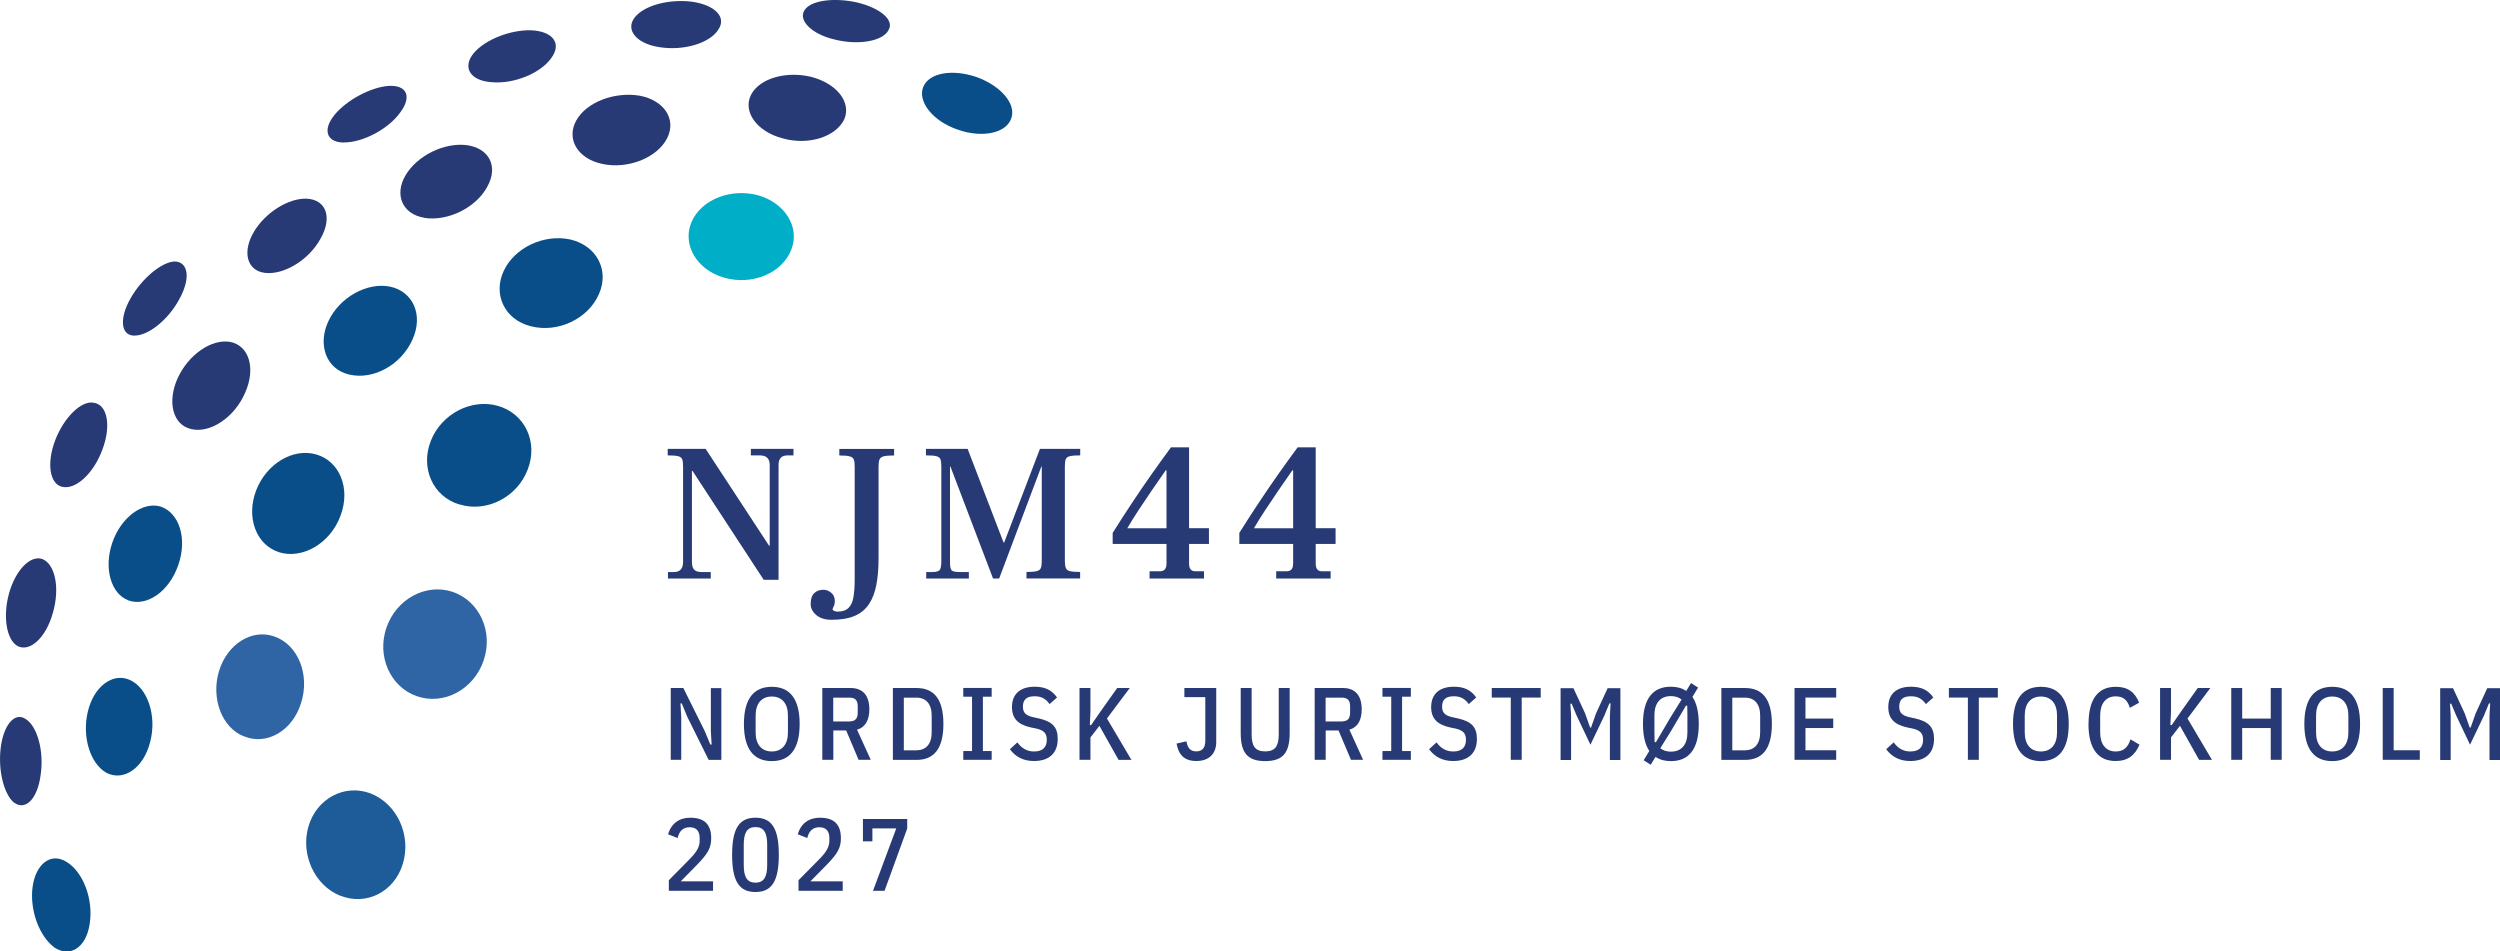 <svg xmlns="http://www.w3.org/2000/svg" id="Layer_1" viewBox="0 0 288 109.6"><defs><style>.cls-1{fill:#283a75;}.cls-1,.cls-2,.cls-3,.cls-4,.cls-5{stroke-width:0px;}.cls-2{fill:#2f65a5;}.cls-3{fill:#094e88;}.cls-4{fill:#1d5c99;}.cls-5{fill:#01aec7;}</style></defs><path class="cls-3" d="m110.35,14.94c-2.91-.98-4.65-3.25-4-4.91.66-1.65,3.33-2.1,6.1-1.17,2.75.97,4.59,3.03,4.08,4.67-.49,1.77-3.28,2.43-6.18,1.41"></path><path class="cls-5" d="m83.39,31.98c-3.15-.91-4.85-3.85-3.71-6.44,1.14-2.58,4.52-3.88,7.67-3.04,3.07.88,4.85,3.68,3.8,6.28-1.05,2.69-4.51,4.14-7.76,3.2"></path><path class="cls-1" d="m90.2,15.95c-3.04-.78-4.66-3.11-3.68-5.03.99-1.92,4.08-2.76,6.95-2.06,2.91.76,4.6,2.89,3.81,4.84-.93,2.04-4.1,3.08-7.08,2.25"></path><path class="cls-1" d="m96.17,4.56c-2.71-.63-4.24-2.24-3.49-3.39s3.41-1.46,6.01-.9c2.67.63,4.36,2.03,3.68,3.17-.61,1.29-3.43,1.81-6.2,1.12"></path><path class="cls-4" d="m39.17,103.18c-2.93-1.19-4.57-4.75-3.64-7.96.93-3.21,4.13-4.94,7.13-3.83,3.07,1.18,4.75,4.81,3.75,8.11-.98,3.26-4.23,4.89-7.24,3.67"></path><path class="cls-2" d="m47.98,80.19c-3.04-1.09-4.59-4.61-3.46-7.89,1.13-3.28,4.51-5.13,7.59-4.13,3.12,1.04,4.75,4.6,3.6,7.93-1.15,3.36-4.62,5.19-7.72,4.09"></path><path class="cls-3" d="m52.93,58.12c-3.09-.92-4.53-4.25-3.29-7.36,1.24-3.1,4.66-4.86,7.7-4.01,3.11.88,4.68,4.15,3.46,7.32-1.2,3.2-4.74,5.01-7.86,4.04"></path><path class="cls-3" d="m61.17,37.59c-3.04-.75-4.41-3.67-3.14-6.38,1.26-2.71,4.67-4.28,7.68-3.62,3.01.71,4.52,3.51,3.29,6.28-1.22,2.84-4.71,4.51-7.82,3.72"></path><path class="cls-1" d="m69.42,18.89c-2.9-.59-4.22-2.9-3.03-5.02,1.19-2.12,4.4-3.32,7.29-2.85,2.83.54,4.26,2.7,3.19,4.87-1.12,2.27-4.51,3.63-7.46,3"></path><path class="cls-1" d="m75.95,5.43c-2.68-.41-3.93-2.02-2.83-3.42,1.1-1.4,3.93-2.13,6.55-1.82,2.69.37,4.07,1.78,3.08,3.22-.95,1.55-3.99,2.48-6.8,2.02"></path><path class="cls-2" d="m28.1,84.83c-2.54-.99-3.82-4.38-2.87-7.52s3.83-4.93,6.42-3.97c2.69.96,4.07,4.38,3.04,7.63-.99,3.23-3.97,4.94-6.59,3.85"></path><path class="cls-3" d="m32.11,63.6c-2.63-.85-3.78-4.04-2.6-7.11,1.18-3.07,4.24-4.89,6.88-4.15,2.73.76,4.04,3.92,2.83,7.09-1.17,3.16-4.38,5.04-7.1,4.18"></path><path class="cls-3" d="m40.24,43.15c-2.67-.61-3.69-3.44-2.4-6.17,1.29-2.73,4.42-4.47,7.05-3.97,2.7.55,3.92,3.28,2.62,6.12-1.3,2.92-4.52,4.67-7.27,4.02"></path><path class="cls-1" d="m48.89,25.09c-2.56-.42-3.5-2.68-2.15-4.93,1.35-2.25,4.41-3.73,6.95-3.45,2.65.32,3.76,2.45,2.45,4.79-1.26,2.4-4.54,4.03-7.24,3.6"></path><path class="cls-1" d="m56.66,9.47c-2.52-.16-3.42-1.72-2.1-3.33,1.33-1.6,4.27-2.72,6.63-2.65,2.51.11,3.55,1.52,2.33,3.18-1.22,1.76-4.3,3.03-6.87,2.8"></path><path class="cls-3" d="m6.26,109.14c-1.73-1.27-2.85-4.29-2.51-6.93.34-2.65,2.09-4.06,3.9-2.93,1.92,1.14,3.14,4.33,2.68,7.16-.41,2.74-2.26,3.9-4.07,2.71"></path><path class="cls-3" d="m12.28,89.04c-1.89-1.05-2.86-4.18-2.16-7.07.69-2.89,2.85-4.51,4.82-3.65,2.07.91,3.15,4.15,2.36,7.15-.75,2.99-3.02,4.57-5.02,3.57"></path><path class="cls-3" d="m14.77,69.15c-2.02-.76-2.83-3.75-1.83-6.64,1-2.9,3.47-4.75,5.55-4.16,2.15.71,3.12,3.68,2.05,6.73-1.03,3.05-3.64,4.86-5.77,4.08"></path><path class="cls-1" d="m22,49.42c-2.11-.48-2.76-3.15-1.53-5.86,1.24-2.71,3.88-4.52,6-4.18,2.22.39,3.03,3.04,1.77,5.86-1.22,2.86-4.06,4.74-6.25,4.18"></path><path class="cls-1" d="m30.48,31.43c-2.06-.28-2.58-2.44-1.24-4.71,1.34-2.27,4.05-3.93,6.12-3.83,2.22.12,2.95,2.16,1.58,4.58-1.33,2.47-4.25,4.25-6.46,3.96"></path><path class="cls-1" d="m39.64,16.42c-2.03,0-2.51-1.46-1.1-3.19,1.41-1.72,4.17-3.17,6.17-3.33,2.18-.15,2.76,1.24,1.4,3.05-1.35,1.9-4.29,3.47-6.48,3.46"></path><path class="cls-1" d="m1.63,92.48c-1.17-.96-1.87-3.71-1.55-6.32.31-2.6,1.59-4.17,2.84-3.35,1.37.8,2.18,3.72,1.76,6.48-.37,2.79-1.76,4.11-3.04,3.18"></path><path class="cls-1" d="m2.03,74.43c-1.29-.72-1.73-3.43-.98-6.1.75-2.67,2.45-4.41,3.83-3.93,1.48.59,2.05,3.36,1.2,6.24-.79,2.82-2.63,4.51-4.05,3.79"></path><path class="cls-1" d="m7.12,56.07c-1.42-.35-1.75-2.78-.76-5.36.99-2.59,2.99-4.58,4.41-4.32,1.6.19,2.07,2.65,1.03,5.39-1.03,2.82-3.14,4.7-4.67,4.29"></path><path class="cls-1" d="m15.37,38.66c-1.48-.09-1.62-2.03-.32-4.31,1.3-2.28,3.55-4.15,5.05-4.23,1.58.02,1.9,1.9.58,4.3-1.31,2.48-3.7,4.34-5.32,4.24"></path><path class="cls-1" d="m87.97,66.78l-8.19-12.53h-.07v10.48c0,.42.09.72.26.9.17.18.46.27.87.27h1.04v.75h-4.93v-.75h.68c.71,0,1.06-.39,1.06-1.18v-10.97c0-.38-.03-.66-.1-.84s-.23-.3-.48-.36-.64-.09-1.19-.09v-.75h4.37l7.31,11.16h.07v-9.32c0-.72-.38-1.09-1.15-1.09h-1.02v-.75h4.91v.75h-.68c-.69,0-1.04.36-1.04,1.09v13.24h-1.72Z"></path><path class="cls-1" d="m95.78,71.4c-.74,0-1.32-.19-1.75-.55-.43-.37-.64-.79-.64-1.26,0-.59.14-1.01.42-1.27.28-.26.63-.38,1.05-.38.32,0,.61.11.89.34.28.23.42.54.42.93,0,.21-.02.37-.06.49-.04.11-.08.2-.12.27-.05.07-.07.15-.07.24,0,.06.06.12.19.17.13.05.25.08.35.08.57,0,1-.14,1.29-.43s.48-.7.57-1.26c.09-.55.14-1.21.14-1.98v-13.01c0-.38-.03-.66-.1-.84s-.23-.31-.48-.37c-.25-.07-.64-.1-1.19-.1v-.75h6.31v.75c-.56,0-.96.03-1.21.1-.25.07-.41.2-.48.38-.07.19-.1.46-.1.83v10.54c0,1.15-.08,2.16-.25,3.04-.17.88-.45,1.63-.85,2.23-.4.6-.95,1.06-1.65,1.36-.7.3-1.6.45-2.68.45Z"></path><path class="cls-1" d="m106.7,66.65v-.75h.68c.48,0,.78-.09.89-.26s.17-.49.17-.94v-10.95c0-.38-.03-.66-.1-.84s-.23-.3-.48-.36-.64-.09-1.19-.09v-.75h4.8l4.14,10.79h.07l4.12-10.79h4.64v.75c-.53,0-.92.03-1.18.09s-.42.18-.49.36c-.07.18-.1.46-.1.84v10.88c0,.35.04.61.11.8.07.19.24.31.49.37.25.06.64.09,1.16.09v.75h-6.18v-.75c.56,0,.96-.03,1.2-.1.24-.07.4-.19.46-.37.07-.18.1-.45.1-.79v-10.88h-.05l-4.86,12.9h-.7l-4.91-12.9h-.05v10.95c0,.5.05.82.16.97.11.15.43.23.97.23h1.04v.75h-4.93Z"></path><path class="cls-1" d="m132.43,66.65v-.84h1.2c.26,0,.44-.07.57-.23.12-.15.18-.37.18-.66v-2.26h-6.2v-1.27c.78-1.25,1.56-2.45,2.33-3.61s1.52-2.25,2.26-3.3c.74-1.05,1.45-2.03,2.13-2.95h2.08v9.32h2.29v1.81h-2.29v2.26c0,.29.06.51.17.66.11.15.29.23.53.23h1.02v.84h-6.27Zm-2.58-5.79h4.53v-6.68h-.09c-.56.8-1.1,1.58-1.62,2.34-.52.76-1.02,1.5-1.49,2.22-.47.72-.92,1.42-1.32,2.12Z"></path><path class="cls-1" d="m147.02,66.65v-.84h1.2c.26,0,.44-.07.57-.23.12-.15.18-.37.18-.66v-2.26h-6.2v-1.27c.78-1.25,1.56-2.45,2.33-3.61s1.52-2.25,2.26-3.3c.74-1.05,1.45-2.03,2.13-2.95h2.08v9.32h2.29v1.81h-2.29v2.26c0,.29.06.51.17.66.11.15.29.23.53.23h1.02v.84h-6.27Zm-2.58-5.79h4.53v-6.68h-.09c-.56.8-1.1,1.58-1.62,2.34-.52.76-1.02,1.5-1.49,2.22-.47.72-.92,1.42-1.32,2.12Z"></path><path class="cls-1" d="m79.17,82.57l-.63-1.54h-.15l.09,1.56v4.94h-1.21v-8.27h1.45l2.47,4.97.64,1.54h.15l-.09-1.56v-4.94h1.21v8.27h-1.46l-2.47-4.97Z"></path><path class="cls-1" d="m85.7,83.4c0-3.01,1.22-4.28,3.21-4.28s3.21,1.27,3.21,4.28-1.22,4.28-3.21,4.28-3.21-1.27-3.21-4.28Zm5.07,1v-1.99c0-1.35-.68-2.17-1.86-2.17s-1.86.82-1.86,2.17v1.99c0,1.35.68,2.17,1.86,2.17s1.86-.82,1.86-2.17Z"></path><path class="cls-1" d="m95.99,87.53h-1.26v-8.27h3.27c1.41,0,2.15.88,2.15,2.45,0,1.28-.49,2.09-1.42,2.35l1.58,3.47h-1.4l-1.43-3.38h-1.48v3.38Zm1.91-4.43c.59,0,.91-.3.91-.98v-.77c0-.69-.32-.98-.91-.98h-1.91v2.74h1.91Z"></path><path class="cls-1" d="m102.86,79.26h2.73c1.96,0,3.09,1.22,3.09,4.14s-1.14,4.14-3.09,4.14h-2.73v-8.27Zm2.73,7.17c1.08,0,1.74-.72,1.74-2.07v-1.92c0-1.35-.66-2.07-1.74-2.07h-1.47v6.07h1.47Z"></path><path class="cls-1" d="m110.97,87.53v-1.01h1.01v-6.26h-1.01v-1.01h3.27v1.01h-1.01v6.26h1.01v1.01h-3.27Z"></path><path class="cls-1" d="m116.34,86.31l.86-.79c.49.68,1.11,1.05,1.92,1.05.96,0,1.47-.45,1.47-1.35,0-.72-.32-1.08-1.16-1.28l-.68-.14c-1.48-.33-2.17-1.03-2.17-2.35,0-1.53.98-2.34,2.63-2.34,1.17,0,1.97.39,2.56,1.24l-.86.76c-.43-.6-.92-.9-1.72-.9-.9,0-1.35.36-1.35,1.2,0,.69.34,1.01,1.14,1.2l.68.15c1.58.36,2.19,1,2.19,2.37,0,1.65-1.01,2.54-2.74,2.54-1.22,0-2.13-.49-2.77-1.36Z"></path><path class="cls-1" d="m126.65,83.62l-1.03,1.33v2.58h-1.26v-8.27h1.26v2.73l-.07,1.54h.15l1.06-1.54,1.94-2.73h1.45l-2.63,3.51,2.82,4.77h-1.48l-2.2-3.91Z"></path><path class="cls-1" d="m140.11,79.26v6.23c0,1.36-.86,2.18-2.29,2.18s-2.06-.77-2.28-2.01l1.14-.26c.13.76.44,1.16,1.14,1.16.64,0,1.03-.37,1.03-1.21v-5.04h-2.41v-1.05h3.66Z"></path><path class="cls-1" d="m144.19,79.26v5.36c0,1.32.4,1.94,1.56,1.94s1.56-.63,1.56-1.94v-5.36h1.26v5.16c0,2.25-.73,3.26-2.82,3.26s-2.82-1.01-2.82-3.26v-5.16h1.26Z"></path><path class="cls-1" d="m152.71,87.53h-1.26v-8.27h3.27c1.41,0,2.15.88,2.15,2.45,0,1.28-.49,2.09-1.42,2.35l1.58,3.47h-1.4l-1.43-3.38h-1.48v3.38Zm1.91-4.43c.59,0,.91-.3.91-.98v-.77c0-.69-.32-.98-.91-.98h-1.91v2.74h1.91Z"></path><path class="cls-1" d="m159.26,87.53v-1.01h1.01v-6.26h-1.01v-1.01h3.27v1.01h-1.01v6.26h1.01v1.01h-3.27Z"></path><path class="cls-1" d="m164.63,86.31l.86-.79c.49.68,1.11,1.05,1.92,1.05.96,0,1.47-.45,1.47-1.35,0-.72-.32-1.08-1.16-1.28l-.68-.14c-1.48-.33-2.17-1.03-2.17-2.35,0-1.53.98-2.34,2.63-2.34,1.17,0,1.97.39,2.56,1.24l-.86.76c-.43-.6-.92-.9-1.72-.9-.9,0-1.35.36-1.35,1.2,0,.69.34,1.01,1.14,1.2l.68.15c1.58.36,2.19,1,2.19,2.37,0,1.65-1.01,2.54-2.74,2.54-1.22,0-2.13-.49-2.77-1.36Z"></path><path class="cls-1" d="m175.3,80.36v7.17h-1.26v-7.17h-2.19v-1.1h5.64v1.1h-2.19Z"></path><path class="cls-1" d="m185.46,82.44l.08-1.41h-.14l-.57,1.39-1.61,3.37-1.6-3.37-.57-1.36h-.14l.08,1.39v5.1h-1.21v-8.27h1.48l1.34,2.89.58,1.64h.11l.58-1.64,1.33-2.89h1.47v8.27h-1.21v-5.1Z"></path><path class="cls-1" d="m190.72,87.19l-.56.91-.81-.52.65-1.07c-.47-.7-.73-1.72-.73-3.12,0-3.01,1.22-4.28,3.21-4.28.69,0,1.28.15,1.77.49l.56-.91.81.52-.65,1.07c.47.7.73,1.72.73,3.12,0,3.01-1.22,4.28-3.21,4.28-.69,0-1.28-.15-1.77-.49Zm.05-1.7l1.68-2.86,1.27-2.04c-.32-.26-.72-.4-1.23-.4-1.22,0-1.9.81-1.9,2.19v1.91l.02,1.2h.15Zm.49.7c.32.26.72.4,1.23.4,1.22,0,1.9-.81,1.9-2.19v-1.92l-.02-1.19h-.15l-1.68,2.86-1.27,2.04Z"></path><path class="cls-1" d="m198.3,79.26h2.73c1.95,0,3.09,1.22,3.09,4.14s-1.14,4.14-3.09,4.14h-2.73v-8.27Zm2.73,7.17c1.08,0,1.74-.72,1.74-2.07v-1.92c0-1.35-.66-2.07-1.74-2.07h-1.47v6.07h1.47Z"></path><path class="cls-1" d="m206.73,87.53v-8.27h4.8v1.1h-3.54v2.42h3.2v1.09h-3.2v2.56h3.54v1.1h-4.8Z"></path><path class="cls-1" d="m217.29,86.31l.86-.79c.49.68,1.11,1.05,1.92,1.05.96,0,1.47-.45,1.47-1.35,0-.72-.32-1.08-1.16-1.28l-.68-.14c-1.48-.33-2.17-1.03-2.17-2.35,0-1.53.98-2.34,2.63-2.34,1.17,0,1.97.39,2.56,1.24l-.86.76c-.43-.6-.92-.9-1.72-.9-.9,0-1.35.36-1.35,1.2,0,.69.34,1.01,1.14,1.2l.68.15c1.58.36,2.19,1,2.19,2.37,0,1.65-1.01,2.54-2.74,2.54-1.22,0-2.13-.49-2.77-1.36Z"></path><path class="cls-1" d="m227.96,80.36v7.17h-1.26v-7.17h-2.19v-1.1h5.64v1.1h-2.19Z"></path><path class="cls-1" d="m231.9,83.4c0-3.01,1.22-4.28,3.21-4.28s3.21,1.27,3.21,4.28-1.22,4.28-3.21,4.28-3.21-1.27-3.21-4.28Zm5.07,1v-1.99c0-1.35-.68-2.17-1.86-2.17s-1.86.82-1.86,2.17v1.99c0,1.35.68,2.17,1.86,2.17s1.86-.82,1.86-2.17Z"></path><path class="cls-1" d="m240.6,83.4c0-3.01,1.21-4.28,3.13-4.28,1.41,0,2.19.61,2.7,1.83l-1.07.59c-.29-.92-.77-1.32-1.64-1.32-1.11,0-1.78.83-1.78,2.18v1.99c0,1.35.66,2.18,1.78,2.18.88,0,1.41-.43,1.71-1.4l1.04.62c-.52,1.21-1.34,1.88-2.75,1.88-1.92,0-3.13-1.27-3.13-4.28Z"></path><path class="cls-1" d="m251.13,83.62l-1.03,1.33v2.58h-1.26v-8.27h1.26v2.73l-.07,1.54h.15l1.06-1.54,1.94-2.73h1.45l-2.63,3.51,2.82,4.77h-1.48l-2.2-3.91Z"></path><path class="cls-1" d="m261.59,83.87h-3.29v3.66h-1.26v-8.27h1.26v3.52h3.29v-3.52h1.26v8.27h-1.26v-3.66Z"></path><path class="cls-1" d="m265.46,83.4c0-3.01,1.22-4.28,3.21-4.28s3.21,1.27,3.21,4.28-1.22,4.28-3.21,4.28-3.21-1.27-3.21-4.28Zm5.07,1v-1.99c0-1.35-.68-2.17-1.86-2.17s-1.86.82-1.86,2.17v1.99c0,1.35.68,2.17,1.86,2.17s1.86-.82,1.86-2.17Z"></path><path class="cls-1" d="m274.49,87.53v-8.27h1.26v7.17h3.01v1.1h-4.27Z"></path><path class="cls-1" d="m286.79,82.44l.08-1.41h-.14l-.57,1.39-1.61,3.37-1.6-3.37-.57-1.36h-.14l.08,1.39v5.1h-1.21v-8.27h1.48l1.34,2.89.58,1.64h.11l.58-1.64,1.33-2.89h1.47v8.27h-1.21v-5.1Z"></path><path class="cls-1" d="m82.14,102.62h-5.09v-1.22l2.41-2.44c.81-.82,1.14-1.42,1.14-2.09v-.34c0-.81-.4-1.23-1.15-1.23s-1.21.44-1.39,1.24l-1.1-.43c.36-1.23,1.27-1.91,2.56-1.91,1.7,0,2.41.85,2.41,2.36,0,1.11-.37,1.77-1.66,3.09l-1.85,1.88h3.72v1.08Z"></path><path class="cls-1" d="m84.34,98.48c0-3.05.82-4.28,2.69-4.28s2.69,1.23,2.69,4.28-.82,4.28-2.69,4.28-2.69-1.23-2.69-4.28Zm4.04,1.15v-2.3c0-1.38-.36-2.05-1.35-2.05s-1.35.68-1.35,2.05v2.3c0,1.38.36,2.05,1.35,2.05s1.35-.68,1.35-2.05Z"></path><path class="cls-1" d="m97.08,102.62h-5.09v-1.22l2.41-2.44c.81-.82,1.14-1.42,1.14-2.09v-.34c0-.81-.4-1.23-1.15-1.23s-1.21.44-1.39,1.24l-1.1-.43c.36-1.23,1.27-1.91,2.56-1.91,1.7,0,2.41.85,2.41,2.36,0,1.11-.37,1.77-1.66,3.09l-1.85,1.88h3.72v1.08Z"></path><path class="cls-1" d="m100.57,102.62l2.68-7.19h-2.75v1.49h-1.09v-2.57h5.1v1.1l-2.61,7.17h-1.33Z"></path></svg>